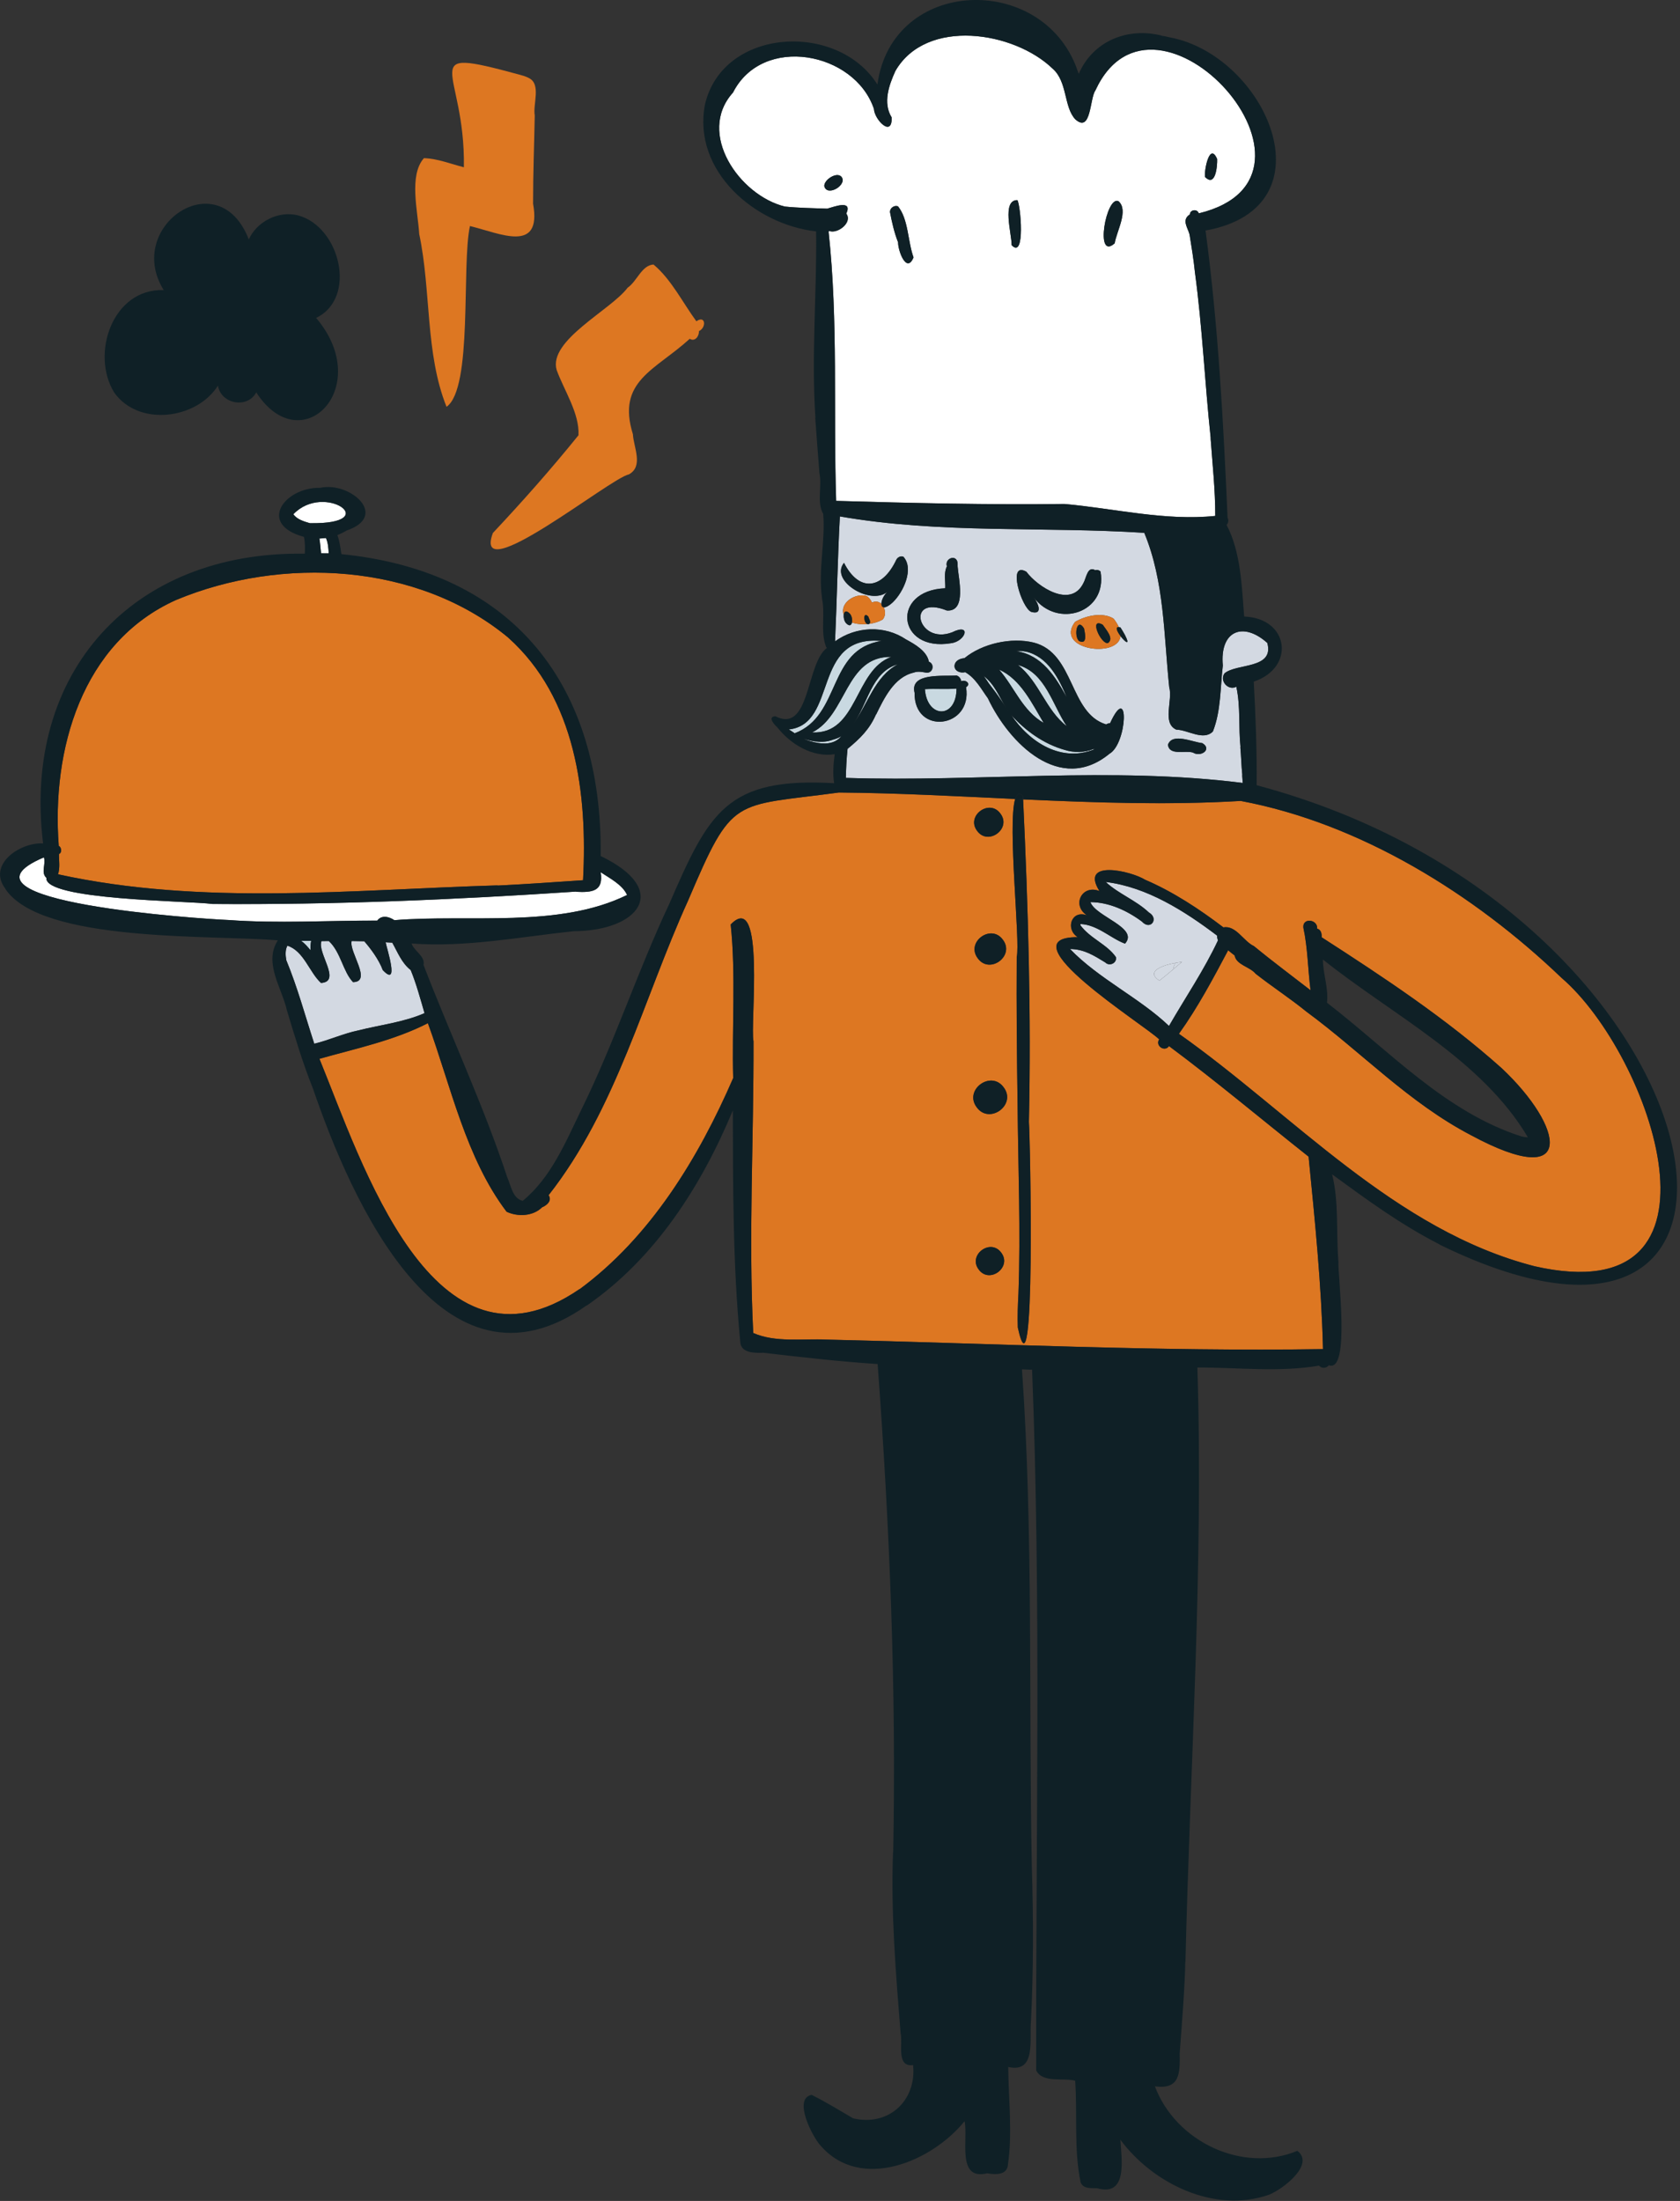 <svg xmlns="http://www.w3.org/2000/svg" width="542" height="710" viewBox="0 0 542 710" fill="none"><rect x="0" y="0" width="542" height="710" fill="#333333" stroke="none"/><g clip-path="url(#clip0_74_2)"><path d="M101.99 102.56C121.01 125.01 97.18 149.01 82.67 126.58C79.83 131.93 71.3 130.38 70.31 124.39C63.46 135.31 44.64 137.75 36.8 126.56C29.19 114.08 36.36 93 52.82 93.58C40.04 73.11 70.48 52.05 80.27 77.24C82.84 71.48 89.85 67.87 96.16 69.48C109.7 73.09 115.35 96.11 102 102.55L101.99 102.56Z" fill="#0F2026"></path><path d="M324.52 228.22C323.96 227.36 323.42 226.5 322.83 225.66C322.89 225.75 322.95 225.83 323.01 225.91C322.93 225.8 322.85 225.68 322.77 225.57C322.79 225.6 322.81 225.63 322.83 225.66C321.63 223.87 320.31 222.17 319.01 220.45C318.49 219.66 317.96 218.86 317.37 218.11C320.79 220.61 322.3 224.7 324.51 228.22H324.52Z" fill="#C9D9E1"></path><path d="M121.72 296.98C105.67 296.95 89.81 297.96 73.66 296.79C65.79 296.5 -19.64 290.94 14.16 276.58C14.89 278.74 13.09 281.52 14.97 283.18C14.14 290.39 60.92 290.58 68.56 291.62C107.83 291.91 146.75 290.24 185.9 287.62L185.82 287.69C191.16 287.97 194.74 287.49 193.79 281.38C196.73 283.33 200.85 285.42 202.3 288.72C180.28 299.54 151.41 294.87 127.22 296.85C125.52 295.69 123.09 295.1 121.71 296.98H121.72Z" fill="white"></path><path d="M101.39 336.71C98.29 327.17 96.01 318.61 92.35 309.72C92.09 308.17 91.97 306.47 92.71 305.06C98.02 306.76 99.82 313.68 103.56 317.09C110.32 316.69 102.21 307.29 103.72 303.6C104.52 303.6 105.32 303.59 106.09 303.57C109.96 307.16 110.63 313.42 113.9 316.83C120.2 316.71 112.52 307.05 113.45 303.57C114.79 303.58 116.16 303.64 117.52 303.64C119.58 306.01 122.22 309.53 123.49 312.94C129 318.76 124.78 305.97 124.41 303.98C124.94 304.02 126.01 304.08 126.55 304.09C128.28 307.14 129.56 310.64 132.5 312.93C134.3 317.31 135.62 322.23 136.96 326.83C130.16 329.78 122.77 330.59 115.66 332.38C110.84 333.37 106.18 335.54 101.4 336.69L101.39 336.71Z" fill="#D3D9E2"></path><path d="M326.27 230.68C330.88 235.79 336.77 240.01 343.44 241.9C346.45 242.87 349.8 242.82 352.74 241.63C352.88 241.66 353.01 241.68 353.15 241.69C342.47 246.1 332.18 239.51 326.27 230.69V230.68Z" fill="#C9D9E1"></path><path d="M262.02 236.27C273.29 230.67 272.66 211.63 287.55 211.91C275.57 216.21 276.79 236.97 262.02 236.27Z" fill="#C9D9E1"></path><path d="M97.12 303.49C98.24 303.52 99.31 303.55 100.38 303.52C100.18 304.53 100.13 305.52 100.2 306.57C99.25 305.44 98.34 304.34 97.12 303.49Z" fill="#C9D9E1"></path><path d="M94.64 165.88C104.69 155.34 124.07 169.2 99.95 168.77C97.94 168.19 95.73 167.5 94.64 165.88Z" fill="white"></path><path d="M160.75 285.61L160.3 285.68L160.53 285.61C113.37 287.01 65.23 292.23 18.72 282.04C19.41 279.93 19.02 277.72 19.02 275.51C20.149 275.02 19.759 273.17 18.959 272.9C16.59 241.94 26.36 207.17 56.849 193.53C90.859 179.36 134.78 181.53 163.95 205.67C163.95 205.67 163.95 205.69 163.97 205.7C185.78 225.22 189.59 256.15 188.1 283.95C179.24 284.55 169.38 285.24 160.54 285.67L160.75 285.61Z" fill="#DD7722"></path><path d="M103.58 178.5C103.39 176.92 103.3 175.27 103.04 173.72C103.87 173.68 104.51 173.63 105.16 173.55C105.81 175.02 105.96 176.7 106.05 178.52C105.23 178.5 104.41 178.5 103.59 178.5H103.58Z" fill="white"></path><path d="M289.67 214.29C282.11 218.27 279.9 227.42 275.16 233.69C279.97 227.31 281.02 216.76 289.67 214.29Z" fill="#C9D9E1"></path><path d="M336.71 233.22C329.82 229.25 327.27 221.69 322.31 216C329.32 219.13 332.93 226.93 336.71 233.22Z" fill="#C9D9E1"></path><path d="M327.89 210.049C328.92 209.939 329.96 210.049 330.98 210.199C338.03 211.789 341.61 218.849 344.16 224.979C340.47 218.249 336.15 211.329 327.89 210.049Z" fill="#C9D9E1"></path><path d="M400.24 258.37C376.94 259.75 353.48 258.94 330.08 257.87C331.71 292.5 332.72 327.26 331.95 361.94C331.95 361.9 331.95 361.86 331.95 361.82C332.38 367.15 334.21 455.09 328.38 428.25C328.38 428.28 328.38 428.3 328.38 428.33C328.24 424.7 328.38 421.08 328.57 417.46C329.33 397.14 328.48 376.83 328.3 356.51C328.3 356.54 328.3 356.56 328.3 356.59C328.07 340.64 327.91 324.68 328.02 308.72C328.02 308.72 328.02 308.74 328.02 308.75C328.02 308.87 328.02 309 328.01 309.12C328.01 309 328.01 308.87 328.02 308.75C328.02 308.7 328.02 308.65 328.02 308.59C328.02 308.63 328.02 308.68 328.02 308.72C329.22 303.82 324.98 266.09 327.52 257.73C327.52 257.73 327.52 257.73 327.51 257.73C308.46 256.84 289.45 255.8 270.61 255.65C236.24 260.3 236.49 256.44 222 290.47C207.53 322.28 198.89 357.66 176.98 385.54C178.18 387.34 176.4 388.82 174.87 389.46C171.96 392.37 167.02 392.57 163.43 390.88C150.3 373.55 145.45 350.36 138.04 330.06C127.12 335.65 114.8 338.23 103.05 341.55C116.61 374.62 139.76 448.32 187 415.81L186.93 415.92C209.87 399.04 225.39 373.43 236.53 347.77C236.1 331.44 237.43 314.31 235.73 298.22C247.05 286.51 241.93 330.88 243.09 335.87C243.19 367.23 241.45 398.74 243 430C250.24 433.17 258.93 431.75 266.69 432.13C320.2 433.37 373.32 436.03 426.82 435.2C426.32 414.33 424.21 393.82 422.17 373.11C407.14 361.2 392.5 348.89 377.14 337.45C375.71 339.49 372.59 337.29 373.98 335.26C373.94 335.26 373.9 335.24 373.9 335.22C369.48 330.81 323.77 302.21 347.68 302.31C343.63 299.74 345.59 293.44 350.66 295.26C345.66 292.03 349.02 285.22 354.69 287.42C348.23 277.14 364.81 280.9 369.44 283.79C378.31 287.58 386.95 293.25 394.7 299.16C398.71 298.39 401.21 303.68 404.53 305.19C410.37 310 416.78 314.76 422.8 319.44C421.93 312.72 421.91 305.9 420.49 299.27C420.11 295.93 425.17 296.5 424.94 299.56C426.22 299.9 426.45 301.24 426.38 302.34C446.51 315.32 466.55 328.55 484.5 344.61C504.63 363.54 508.81 384.64 474.56 366.19C454.44 355.68 439.28 339.44 421.42 326.3C416.12 321.98 410.42 318.31 405.05 314.08C403.26 311.86 398.81 311.25 398.31 308.21C397.63 307.7 396.94 307.15 396.22 306.53C391.33 315.75 386.47 324.9 380.34 333.48C417.2 359.5 449.96 396.91 495.13 408.48C561.82 423.61 532.66 340.24 503.76 315.42C475.57 288.41 438.87 265.59 400.23 258.35L400.24 258.37ZM315.22 268.01C311.58 263.16 319.25 257.54 322.78 262.49C326.42 267.34 318.75 272.96 315.22 268.01ZM315.43 309.12C311.51 303.89 319.77 297.85 323.57 303.18C327.49 308.41 319.23 314.45 315.43 309.12ZM315.09 357.18C310.89 351.57 319.74 345.09 323.83 350.8C328.03 356.41 319.18 362.89 315.09 357.18ZM315.72 409.49C312.22 404.81 319.61 399.33 323.05 404.14C326.55 408.82 319.16 414.31 315.72 409.49Z" fill="#DD7722"></path><path d="M328.56 214.56C337.31 217.15 339.53 227.35 344.13 234.24C337.44 229.15 335.21 219.81 328.4 214.51C328.45 214.53 328.5 214.55 328.56 214.56Z" fill="#C9D9E1"></path><path d="M269.12 238.46L268.96 238.57C269.79 238.27 270.63 238.01 271.47 237.47C269.24 240.15 265.84 240.17 262.64 239.42C261.31 239.11 260.24 238.75 259.28 238.33C262.42 239.33 265.94 239.83 269.12 238.46Z" fill="#C9D9E1"></path><path d="M284.41 206.759C266.809 209.439 271.5 230.839 256.38 236.549C255.77 236.119 255.109 235.709 254.479 235.319C270.559 233.559 261.66 204.679 284.41 206.759Z" fill="#C9D9E1"></path><path d="M308.59 222.13C305.23 222.43 301.79 222.1 298.39 222.32C299.08 231.86 308.58 231.98 308.59 222.13ZM308.37 223.93C308.36 224 308.34 224.06 308.33 224.13C308.34 224.06 308.35 224 308.37 223.93Z" fill="#C9D9E1"></path><path d="M392.07 166.42C392.08 157.98 391.17 149.81 390.57 141.48L390.62 141.54L390.55 141.27L390.61 141.37C388.69 123.3 387.92 105.59 385.51 87.76C385.13 83.93 384.43 79.63 383.79 75.65C383.2 73.39 381.11 70.93 383.89 69.16C383.89 67.62 386.34 67.29 386.74 68.83C435.6 57.05 372.63 -12.48 353.41 29.16C351.55 31.73 352.09 43.05 346.95 38.51C343.18 34.57 344.44 26.36 339.63 22.16C327.21 10.11 298.87 5.63 288.89 22.87C286.83 27.41 284.76 33.17 287.68 37.88C287.9 44.49 282.13 38.67 281.95 35.1C275.73 16.72 246.04 11.04 236.49 29.85C224.61 43.01 238.62 63.07 253.23 66.63C257.71 67.08 262.39 67.16 266.88 67.31C268.98 66.76 275.15 64.26 273.04 68.91C275.16 71.77 270.21 75.54 267.55 74.5L267.37 74.54C267.42 74.62 267.39 74.74 267.34 74.86C270.47 103.73 268.83 132.6 269.77 161.58C294.14 162.29 319.19 162.87 343.4 162.57C359.38 163.99 375.94 168.12 392.09 166.42H392.07ZM265.94 60.09C265.72 58.1 269.83 55.33 271.43 56.99C273.6 59.56 266.89 63.64 265.94 60.09ZM294.72 83.04C292.48 88.44 289.69 80.85 289.74 78.17C288.52 75.09 287.72 71.6 287.11 68.31C287.11 68.31 287.12 68.31 287.13 68.31C287.13 67.08 288.52 66.11 289.71 66.55C293.1 70.73 292.84 77.85 294.72 83.03V83.04ZM326.37 79.09C326.41 75.41 323.11 64.52 328.22 64.56C329.24 65.91 330.9 83.89 326.37 79.08V79.09ZM359.61 78.5C353.09 84.29 356.86 62.96 360.84 64.91C364.23 67.83 360.22 74.59 359.62 78.51L359.61 78.5ZM392.68 51.32C392.75 53.61 392.16 60.53 388.76 57.08C388.43 55.04 390.24 45.65 392.68 51.32Z" fill="white"></path><path d="M400.92 252.58C400.85 251.78 400.8 250.86 400.74 250.03L400.8 250.13C400.47 247.04 400.44 243.94 400.14 240.86L400.22 241.16C399.5 234.37 400.28 228.21 398.86 221.54C396.26 222.94 393.31 219.63 395.05 217.22C398.96 213.92 411.17 215.92 408.85 207.41C401.04 200.42 393.46 203.45 394.5 214.69C393.66 221.74 393.93 229.29 391.3 235.97C388.23 239.1 383.24 235.44 379.49 235.38C374.79 233.26 378.43 225.89 377.21 221.69C375.46 205.01 375.68 187.59 369.16 171.89C336.2 169.79 303.53 172.26 270.95 166.6C270.23 179.89 270.01 193.43 269.4 206.9C276.12 202.05 285.36 201.61 292.31 206.29C295.21 207.86 299.04 210.06 299.67 213.47C301.57 214.15 301.09 217.11 298.94 217.02C297.53 216.77 296.15 216.45 294.7 217C288.38 218.48 285.18 225.37 282.61 230.58L282.63 230.41C280.57 235.21 277.45 238.28 273.43 241.58C273.11 244.71 272.95 247.79 272.89 250.95C315.5 252.33 358.51 247.22 400.92 252.58ZM308.61 217.91C309.43 218.14 310 218.94 310.11 219.76C311.54 219.1 313.4 220.62 311.67 221.68C313.85 234.95 294.84 237.36 295.06 223.47C293.43 216.87 304.41 218.23 308.61 217.9V217.91ZM288.1 194.24C286.69 195.54 285.71 195.99 285.1 195.91C285.7 197.17 285.71 198.8 284.75 199.86C283.61 200.54 282.04 201.04 280.38 201.26C280.35 201.28 280.33 201.31 280.29 201.33C280.12 201.38 279.96 201.36 279.81 201.3C278.07 201.47 276.31 201.32 274.85 200.8C274.66 201.72 274.02 202.18 272.88 200.94C272.34 200.29 272.1 199.16 272.19 198.33C270.86 194.57 275.68 191.28 279.44 192.23C280.31 192.66 280.93 193.53 281.31 194.39C282.51 193.79 283.58 194.09 284.34 194.82C284.32 193.65 285.15 191.81 286.67 190.53C281.58 195.85 267.48 187.51 272.28 181.56C277.15 191.14 284.63 190.16 289.15 180.58C289.56 179.77 290.56 179.23 291.44 179.59C294.94 183.46 291.44 190.99 288.09 194.22L288.1 194.24ZM306.79 207.5C289.39 210.38 287.32 190.45 304.95 189.77C305.06 187.46 304.41 184.83 305.49 182.7C304.66 180.02 308.74 178.65 308.95 181.75C308.95 182.08 308.95 182.4 308.95 182.73C309.22 186.65 311.95 197.31 305.51 196.96C291.95 191.56 296.04 208.21 307.17 203.98C313.53 200.83 311.58 206.92 306.78 207.5H306.79ZM333.48 192.69C334.93 194.55 336.61 198.48 332.7 197.39C329.58 196.11 324.8 180.84 331.13 184.44C334.67 189.23 345.5 196.48 349.57 188.02C350.44 186.53 350.84 182.44 353.34 183.95C353.94 183.74 354.64 183.92 355.06 184.4C357.33 197.64 341.17 202.92 333.48 192.69ZM362.92 204.84C364.82 208.55 362.93 207.09 361.51 205.22C360.66 212.51 340.04 209.55 346.85 200.6C350.32 198.59 355.65 197.39 359.24 199.54C360.03 200.55 360.58 201.47 360.95 202.32C361.11 202.34 361.27 202.36 361.49 202.43C361.97 203.22 362.48 204.01 362.92 204.84C362.92 204.86 362.94 204.87 362.95 204.89C362.95 204.88 362.93 204.86 362.93 204.85L362.92 204.84ZM362.35 206.56C362.35 206.56 362.34 206.53 362.33 206.52C362.33 206.53 362.34 206.55 362.35 206.56ZM357.91 243.17C342.02 256.22 325.58 239.81 318.72 225.26C318.74 225.29 318.76 225.32 318.78 225.34C316.56 222.29 314.77 218.75 311.38 216.82C309.66 217.3 307.4 216.22 308.07 214.17C308.51 212.92 309.93 212.41 311.16 212.31C316.92 207.57 326.29 205.51 333.53 207.29C346.78 210.72 344.92 230.07 356.87 233.69C357.26 233.44 357.71 233.31 358.14 233.29C364.45 219.53 363.72 239.92 357.92 243.16L357.91 243.17ZM384.86 242.76C382.38 242 377.2 243.86 376.81 240.23C378.22 236.27 384.75 239.43 387.88 239.72C391.2 241.7 387.36 244.39 384.86 242.76Z" fill="#D3D9E2"></path><path d="M368.39 297.28C363.58 293.73 357.76 291.04 351.79 291.02C353.4 295.68 367.57 299.29 362.95 304.42C358.39 302.74 354.06 298.33 348.64 298.09C348.6 298.19 348.55 298.29 348.5 298.4C351.62 302.72 357.17 304.61 360.02 308.77C360.41 310.7 357.91 311.85 356.57 310.47C352.97 308.28 349.72 306.18 345.21 306.15C354.52 315.8 367.69 321.93 377.14 330.97C382.44 321.78 388.44 312.98 392.96 303.33C392.74 302.89 392.64 302.37 392.68 301.84C382.19 293.9 369.95 286.11 356.72 284.52C360.84 288.35 366.52 290.44 370.64 294.35C374.03 296.29 371.18 300.34 368.39 297.28ZM379.17 310.64C379.85 310.52 380.56 310.4 381.31 310.31C380.37 311.11 379.43 311.91 378.49 312.7C377.06 313.91 375.63 315.11 374.17 316.25C374.15 316.3 374.12 316.31 374.09 316.36C370.17 313.9 373.22 311.74 379.17 310.64Z" fill="#D3D9E2"></path><path d="M225.49 106.83C225.58 108.47 224.17 110.35 222.53 109.29C211.34 119.51 198.84 122.87 204.19 140.1V140.12C204.4 144.26 207.69 150.42 202.88 153.04C196.85 154.22 152.17 190.44 159.01 171.94C168.62 161.71 177.84 151.29 186.63 140.41C187.01 133.38 181.98 125.94 179.59 119.37C176.8 109.8 197.07 100.04 202.49 92.81C205.5 90.77 207 85.58 210.83 85.33C216.55 90.09 220.22 97.58 224.66 103.64C227.66 101.55 227.95 105.67 225.49 106.82V106.83Z" fill="#DD7722"></path><path d="M151.61 72.93C148.85 85.7 152.6 125.25 144.06 131.23C137.15 114.03 139.13 93.85 135.25 75.51C134.8 68.05 131.85 56.64 136.76 51.02C141.17 51.15 145.41 52.88 149.66 53.96C150.16 21.92 133.29 14.78 167.16 23.97C168.34 24.29 169.55 24.6 170.62 25.17C174.67 27.16 171.87 33.58 172.52 37.26C172.34 46.98 171.97 55.83 171.98 65.72C174.91 81.97 161.16 75.21 151.61 72.92V72.93Z" fill="#DD7722"></path><path d="M360.96 202.32C360.59 201.47 360.04 200.55 359.25 199.54C355.66 197.39 350.32 198.59 346.86 200.6C340.05 209.55 360.67 212.5 361.52 205.22C360.45 203.8 359.66 202.18 360.96 202.32ZM348.09 206.77C346.38 205.18 347.4 198.93 349.73 202.73C350.05 204.28 350.92 208.11 348.09 206.77ZM357.46 207.44C355.21 207.97 351.14 198.93 355.77 201.54C356.74 203.04 359.54 205.97 357.46 207.44Z" fill="#DD7722"></path><path d="M285.11 195.91C285.71 197.17 285.72 198.8 284.76 199.86C283.62 200.54 282.05 201.04 280.39 201.26C281.19 200.71 280.31 199.63 280.14 198.89C278.42 197.1 278.56 200.85 279.83 201.31C278.09 201.48 276.33 201.33 274.87 200.81C275.04 199.96 274.83 198.7 274.22 198C272.97 196.68 272.33 197.28 272.21 198.33C270.88 194.57 275.7 191.28 279.46 192.23C280.33 192.66 280.95 193.53 281.33 194.39C282.53 193.79 283.6 194.09 284.36 194.82C284.37 195.42 284.61 195.84 285.11 195.9V195.91Z" fill="#DD7722"></path><path d="M359.61 78.5C353.09 84.29 356.86 62.96 360.84 64.91C364.23 67.83 360.22 74.59 359.62 78.51L359.61 78.5Z" fill="#0F2026"></path><path d="M328.22 64.56C323.11 64.52 326.41 75.41 326.37 79.09C330.9 83.89 329.24 65.91 328.22 64.57V64.56ZM325.88 66.34C325.88 66.34 325.88 66.27 325.88 66.24C325.88 66.27 325.88 66.31 325.88 66.34Z" fill="#0F2026"></path><path d="M289.74 78.18C288.52 75.1 287.72 71.61 287.11 68.32C287.11 68.32 287.12 68.32 287.13 68.32C287.13 67.09 288.52 66.12 289.71 66.56C293.1 70.74 292.84 77.86 294.72 83.04C292.48 88.44 289.69 80.85 289.74 78.17V78.18Z" fill="#0F2026"></path><path d="M265.94 60.09C265.72 58.1 269.83 55.33 271.43 56.99C273.6 59.56 266.89 63.64 265.94 60.09Z" fill="#0F2026"></path><path d="M388.76 57.08C392.16 60.53 392.76 53.61 392.68 51.32C390.24 45.64 388.43 55.04 388.76 57.08ZM388.99 55.09C388.99 55.09 388.94 55.19 388.92 55.23C388.94 55.18 388.97 55.13 388.99 55.09Z" fill="#0F2026"></path><path d="M329.47 192.57C329.47 192.57 329.49 192.61 329.49 192.63C329.47 192.56 329.44 192.5 329.42 192.43C329.44 192.48 329.45 192.52 329.47 192.57Z" fill="#0F2026"></path><path d="M333.479 192.69C333.389 192.57 333.279 192.47 333.189 192.34C333.279 192.44 333.379 192.56 333.479 192.69Z" fill="#0F2026"></path><path d="M355.06 184.4C354.64 183.93 353.93 183.74 353.34 183.95C350.84 182.44 350.44 186.53 349.57 188.02C345.5 196.48 334.68 189.23 331.13 184.44C324.79 180.84 329.58 196.11 332.7 197.39C336.61 198.48 334.93 194.55 333.48 192.69C333.39 192.57 333.28 192.47 333.19 192.34C333.28 192.44 333.38 192.56 333.48 192.69C341.17 202.93 357.33 197.64 355.06 184.4ZM329.5 192.63C329.48 192.56 329.45 192.5 329.43 192.43C329.45 192.48 329.46 192.52 329.48 192.57C329.48 192.59 329.5 192.61 329.5 192.63Z" fill="#0F2026"></path><path d="M306.789 207.5C289.389 210.38 287.319 190.45 304.949 189.77C305.059 187.46 304.409 184.829 305.489 182.699C304.659 180.019 308.739 178.65 308.949 181.75C308.949 182.08 308.949 182.399 308.949 182.729C309.219 186.649 311.949 197.31 305.509 196.96C291.949 191.56 296.039 208.209 307.169 203.979C307.169 203.979 307.149 203.98 307.139 203.99C307.239 203.95 307.339 203.92 307.449 203.88C307.349 203.92 307.259 203.939 307.169 203.979C313.529 200.829 311.579 206.92 306.779 207.5H306.789Z" fill="#0F2026"></path><path d="M307.15 203.99C307.15 203.99 307.17 203.99 307.18 203.98C307.27 203.94 307.36 203.92 307.46 203.88C307.36 203.92 307.26 203.95 307.15 203.99Z" fill="#0F2026"></path><path d="M285.11 195.91C284.92 195.5 284.67 195.13 284.36 194.83C284.34 193.66 285.17 191.82 286.69 190.54C281.6 195.86 267.5 187.52 272.3 181.57C277.17 191.15 284.65 190.17 289.17 180.59C289.58 179.78 290.58 179.24 291.46 179.6C294.96 183.47 291.46 191 288.11 194.23C286.7 195.53 285.72 195.98 285.11 195.9V195.91Z" fill="#0F2026"></path><path d="M285.11 195.91C284.61 195.85 284.37 195.44 284.36 194.83C284.67 195.13 284.92 195.5 285.11 195.91Z" fill="#0F2026"></path><path d="M323.01 225.91C322.95 225.82 322.89 225.74 322.83 225.66C322.81 225.63 322.79 225.6 322.77 225.57C322.85 225.68 322.93 225.8 323.01 225.91Z" fill="#0F2026"></path><path d="M324.52 228.22C324.97 228.92 325.43 229.61 325.95 230.26C325.43 229.62 324.96 228.92 324.52 228.22Z" fill="#0F2026"></path><path d="M357.91 243.17C363.71 239.92 364.44 219.54 358.13 233.3C357.7 233.32 357.24 233.45 356.86 233.7C344.91 230.08 346.77 210.73 333.52 207.3C326.28 205.52 316.91 207.58 311.15 212.32C309.92 212.42 308.5 212.94 308.06 214.18C307.4 216.23 309.65 217.31 311.37 216.83C314.76 218.76 316.55 222.3 318.77 225.35C318.75 225.32 318.73 225.29 318.71 225.27C325.57 239.82 342.01 256.23 357.9 243.18L357.91 243.17ZM324.22 233.95C324.3 234.07 324.39 234.2 324.48 234.33C324.39 234.21 324.31 234.08 324.22 233.95ZM319.2 220.72C319.2 220.72 319.24 220.78 319.27 220.82C319.25 220.79 319.23 220.76 319.2 220.72ZM319.02 220.45C318.5 219.66 317.97 218.86 317.38 218.11C320.8 220.61 322.31 224.7 324.52 228.22C324.97 228.92 325.43 229.61 325.95 230.26C325.43 229.62 324.96 228.92 324.52 228.22C323.96 227.36 323.42 226.5 322.83 225.66C321.63 223.87 320.31 222.17 319.01 220.45C319.01 220.46 319.03 220.47 319.03 220.48C319.03 220.47 319.01 220.45 319 220.44L319.02 220.45ZM322.32 216C329.33 219.13 332.94 226.93 336.72 233.22C329.83 229.25 327.28 221.69 322.32 216ZM332.52 225.97C332.52 225.97 332.58 226.06 332.61 226.1C332.58 226.06 332.55 226.01 332.52 225.97ZM344.16 224.98C340.47 218.25 336.15 211.33 327.89 210.05C328.92 209.94 329.96 210.05 330.98 210.2C338.03 211.79 341.61 218.85 344.16 224.98ZM344.13 234.24C337.44 229.15 335.21 219.81 328.4 214.51C328.45 214.53 328.5 214.55 328.56 214.56C337.31 217.15 339.53 227.35 344.13 234.24ZM345.22 235.93C345.1 235.76 344.99 235.6 344.88 235.43C344.99 235.6 345.11 235.77 345.22 235.93ZM353.15 241.68C342.47 246.09 332.18 239.5 326.27 230.68C330.88 235.79 336.77 240.01 343.44 241.9C346.45 242.87 349.8 242.82 352.74 241.63C352.88 241.66 353.01 241.68 353.15 241.69V241.68Z" fill="#0F2026"></path><path d="M319.01 220.44C319.01 220.45 319.03 220.46 319.03 220.47C319.03 220.46 319.01 220.44 319 220.43L319.01 220.44Z" fill="#0F2026"></path><path d="M308.61 217.91C304.41 218.24 293.44 216.88 295.06 223.48C294.83 237.37 313.84 234.96 311.67 221.69C313.4 220.63 311.53 219.11 310.11 219.77C310.01 218.94 309.43 218.15 308.61 217.92V217.91ZM298.39 222.31C301.79 222.09 305.23 222.42 308.59 222.12C308.59 231.97 299.08 231.85 298.39 222.31Z" fill="#0F2026"></path><path d="M384.86 242.76C382.38 242 377.2 243.86 376.81 240.23C378.22 236.27 384.75 239.43 387.88 239.72C391.2 241.7 387.36 244.39 384.86 242.76Z" fill="#0F2026"></path><path d="M405.42 253.35C405.52 242.16 405.09 230.98 404.48 219.89C417.98 215.38 415.93 199.43 401.39 198.89C400.63 189.13 400.3 178.03 395.72 169.34C396.3 168.72 396.46 167.76 396.04 167.06C394.68 136.1 393.04 105.07 388.93 74.37C430.31 66.89 408.26 17.74 377.31 12.04C376.44 11.88 375.58 11.57 374.72 11.56L374.88 11.51C363.9 8.71 352.69 13.11 348.03 23.81C347.83 23.27 347.62 22.7 347.38 22.16L347.45 22.22C336.14 -8.92 287.77 -7.43 283.07 27.28C270.31 6.9 233.2 8.83 227.43 33.74C223.35 55.16 243.51 72.42 263.3 74.65C263.55 94.68 261.71 114.85 263.08 134.87L263.01 134.72C263.43 140.66 263.89 146.63 264.36 152.56C265.27 156.8 263.44 162.17 265.58 165.77C266.33 174.73 263.89 183.83 265.22 193.08L265.15 192.85C266.28 197.88 264.69 203.56 266.37 208.28C266.41 208.55 266.54 208.77 266.71 208.96L266.79 209C259.95 214.06 261.47 236.79 250.12 231.05C247.5 231.26 249.84 233.8 250.79 234.65C255.1 240.14 262.2 244.41 269.29 243.3C268.88 246.41 268.6 249.54 269.11 252.65C234.35 250.67 228.75 262.06 215.89 291.65C205.61 313.49 198.17 336.48 187.48 358.12C182.47 368.48 177.74 379.94 168.64 387.38C165.37 386.63 164.84 382.46 163.72 379.95C163.72 379.93 163.7 379.92 163.66 379.83C156.02 356.63 145.41 334.08 136.64 311.29C137.23 308.42 133.6 306.83 132.77 304.36C150.22 305.69 167.77 302.22 185.14 300.39C205.91 300.32 216.8 287.21 193.8 276.15C194.38 221.28 165.93 184.34 110.15 178.76C109.82 176.74 109.58 174.54 108.84 172.63C109.85 172.22 110.87 171.74 111.78 171.16C125.72 166.43 112.85 155.2 103.29 157.37C91.84 157.12 82.9 169.09 98.06 173.19C98.45 174.95 98.41 176.78 98.34 178.62C42.83 177.71 7.14 216.89 13.9 272.08C6.47 271.65 -4.27 278.95 1.79 286.76L1.59 286.58L1.87 286.88L1.74 286.78C13.47 304.27 68.85 301.51 89.64 303.35C84.96 310.56 90.93 318.67 92.56 325.91C95.1 334.36 97.67 342.95 101.02 351.31C113.25 387.01 142.6 454.11 189.27 421.11L189.23 421.21C211.33 406 226.25 382.65 236.43 358.21C236.47 382.91 236.43 408.15 238.81 432.71C238.89 436.52 243.36 436.48 246.28 436.39C258.56 437.83 270.85 439.22 283.14 440.03C287.04 492.6 289.19 544.78 288.16 597.58L288.11 597.42C287.37 616.94 289.01 636.5 290.55 655.9C291.32 659.09 289.04 666.95 294.58 666.17C295.77 677.68 286.61 686.07 275.24 683.35C270.78 680.77 266.42 678.05 261.85 675.79C255.76 676.93 262.04 689.27 264.75 692.18C277.72 707.07 300.68 697.29 311.19 684.27C312.41 690.03 308.53 703.51 318.47 701.09C321.12 701.52 324.99 701.8 325.19 698.17C326.67 688 325.36 677.11 325.27 666.79C334.54 668.86 331.98 657.59 332.62 651.92C333.42 635.62 333.41 618.65 332.89 602.32C331.82 549.16 333.42 494.98 329.71 441.72C330.58 441.77 331.76 441.85 332.97 441.86C335.94 516.89 334.12 593.33 334.3 667.9C336.39 672.09 343.14 670.17 346.87 671.22C347.64 682.05 346.4 693.31 348.63 703.98C349.47 706.21 352.05 705.8 353.98 705.91C364.01 708.7 361.77 696.34 361.46 690.27C372.02 704.46 391.86 714.14 409.38 708C413.73 706.34 424.36 698.23 418.55 693.84C400.85 701.19 379.26 690.84 372.6 673.04C380.7 674.12 380.69 668.84 380.59 662.41C381.26 653.31 382.31 640.46 382.39 632.75L382.44 633.09C383.95 569.39 388.31 505.06 386.3 441.14C399.12 441.1 412.62 442.76 425.54 440.54C426.37 441.53 427.92 441.45 428.71 440.42C435.72 443 431.52 411.15 431.8 406.93C431.01 397.57 432.04 388.03 429.77 378.84C441.26 387.21 451.66 394.89 464.43 401.44H464.32C587.74 461.99 558.07 293.95 405.41 253.3L405.42 253.35ZM99.96 168.78C97.95 168.2 95.74 167.51 94.65 165.89C104.7 155.35 124.08 169.21 99.96 168.78ZM105.16 173.55C105.81 175.02 105.96 176.7 106.05 178.52C105.23 178.5 104.41 178.5 103.59 178.5C103.4 176.92 103.31 175.27 103.05 173.72C103.88 173.68 104.52 173.63 105.17 173.55H105.16ZM188.1 283.95C179.24 284.55 169.38 285.24 160.54 285.67L160.75 285.61L160.3 285.68L160.53 285.61C113.37 287.01 65.23 292.23 18.72 282.04C19.41 279.93 19.02 277.72 19.02 275.51C20.15 275.02 19.76 273.17 18.96 272.9C16.59 241.94 26.36 207.17 56.85 193.53C90.86 179.36 134.78 181.53 163.95 205.67C163.95 205.67 163.95 205.69 163.97 205.7C185.78 225.22 189.59 256.15 188.1 283.95ZM127.23 296.84C125.53 295.68 123.1 295.09 121.72 296.97C105.67 296.94 89.81 297.95 73.66 296.78C65.79 296.49 -19.64 290.93 14.16 276.57C14.89 278.73 13.09 281.51 14.97 283.17C14.14 290.38 60.92 290.57 68.56 291.61C107.83 291.9 146.75 290.23 185.9 287.61L185.82 287.68C191.16 287.96 194.74 287.48 193.79 281.37C196.73 283.32 200.85 285.41 202.3 288.71C180.28 299.53 151.41 294.86 127.22 296.84H127.23ZM100.38 303.52C100.18 304.53 100.13 305.52 100.2 306.57C99.25 305.44 98.34 304.34 97.12 303.49C98.24 303.52 99.31 303.55 100.38 303.52ZM136.95 326.85C130.15 329.8 122.76 330.61 115.65 332.4C110.83 333.39 106.17 335.56 101.39 336.71C98.29 327.17 96.01 318.61 92.35 309.72C92.09 308.17 91.97 306.47 92.71 305.06C98.02 306.76 99.82 313.68 103.56 317.09C110.32 316.69 102.21 307.29 103.72 303.6C104.52 303.6 105.32 303.59 106.09 303.57C109.96 307.16 110.63 313.42 113.9 316.83C120.2 316.71 112.52 307.05 113.45 303.57C114.79 303.58 116.16 303.64 117.52 303.64C119.58 306.01 122.22 309.53 123.49 312.94C129 318.76 124.78 305.97 124.41 303.98C124.94 304.02 126.01 304.08 126.55 304.09C128.28 307.14 129.56 310.64 132.5 312.93C134.3 317.31 135.62 322.23 136.96 326.83L136.95 326.85ZM262.02 236.27C273.29 230.67 272.66 211.63 287.55 211.91C275.57 216.21 276.79 236.97 262.02 236.27ZM289.67 214.29C282.11 218.27 279.9 227.42 275.16 233.69C279.97 227.31 281.02 216.76 289.67 214.29ZM259.28 238.33C262.42 239.33 265.94 239.83 269.12 238.46L268.96 238.57C269.79 238.27 270.63 238.01 271.47 237.47C269.24 240.15 265.84 240.17 262.64 239.42C261.31 239.11 260.24 238.75 259.28 238.33ZM284.41 206.76C266.81 209.44 271.5 230.84 256.38 236.55C255.77 236.12 255.11 235.71 254.48 235.32C270.56 233.56 261.66 204.68 284.41 206.76ZM390.57 141.49C391.17 149.81 392.08 157.99 392.07 166.43C375.92 168.13 359.36 164 343.38 162.58C319.18 162.89 294.13 162.3 269.75 161.59C268.81 132.61 270.45 103.74 267.32 74.87C267.37 74.75 267.4 74.63 267.35 74.55L267.53 74.51C270.19 75.55 275.14 71.78 273.02 68.92C275.13 64.27 268.96 66.78 266.86 67.32C262.37 67.17 257.69 67.09 253.21 66.64C238.6 63.08 224.59 43.01 236.47 29.86C246.02 11.05 275.72 16.73 281.93 35.11C282.11 38.68 287.88 44.49 287.66 37.89C284.74 33.18 286.81 27.41 288.87 22.88C298.85 5.64 327.19 10.12 339.61 22.17C344.42 26.37 343.16 34.58 346.93 38.52C352.07 43.06 351.53 31.75 353.39 29.17C372.61 -12.47 435.58 57.06 386.72 68.84C386.33 67.3 383.87 67.63 383.87 69.17C381.09 70.94 383.18 73.4 383.77 75.66C384.41 79.64 385.11 83.94 385.49 87.77C387.9 105.6 388.67 123.31 390.59 141.38L390.53 141.28L390.6 141.55L390.55 141.49H390.57ZM400.75 250.02C400.81 250.86 400.86 251.78 400.93 252.57C358.52 247.21 315.51 252.32 272.9 250.94C272.95 247.77 273.11 244.69 273.44 241.57C277.46 238.27 280.59 235.2 282.64 230.4L282.62 230.57C285.19 225.35 288.39 218.47 294.71 216.99C296.16 216.44 297.53 216.77 298.95 217.01C301.09 217.1 301.57 214.14 299.68 213.46C299.05 210.05 295.22 207.85 292.32 206.28C285.37 201.6 276.13 202.04 269.41 206.89C270.02 193.42 270.24 179.88 270.96 166.59C303.54 172.26 336.21 169.78 369.17 171.88C375.69 187.59 375.47 205 377.22 221.68C378.44 225.88 374.8 233.25 379.5 235.37C383.25 235.43 388.23 239.09 391.31 235.96C393.94 229.29 393.68 221.74 394.51 214.68C393.47 203.44 401.04 200.42 408.86 207.4C411.19 215.91 398.98 213.91 395.06 217.21C393.33 219.62 396.27 222.93 398.87 221.53C400.29 228.2 399.51 234.36 400.23 241.15L400.15 240.85C400.44 243.93 400.47 247.03 400.81 250.12L400.75 250.02ZM400.24 258.37C438.88 265.61 475.58 288.43 503.77 315.44C532.67 340.26 561.83 423.63 495.14 408.5C449.97 396.93 417.21 359.52 380.35 333.5C386.48 324.92 391.34 315.76 396.23 306.55C396.95 307.17 397.64 307.73 398.32 308.23C398.82 311.27 403.26 311.88 405.06 314.1C410.43 318.33 416.12 322 421.43 326.32C439.29 339.45 454.45 355.7 474.57 366.21C508.82 384.67 504.64 363.56 484.51 344.63C466.56 328.57 446.51 315.34 426.39 302.36C426.46 301.25 426.23 299.92 424.95 299.58C425.17 296.52 420.11 295.95 420.5 299.29C421.93 305.92 421.95 312.74 422.81 319.46C416.79 314.78 410.38 310.02 404.54 305.21C401.22 303.69 398.72 298.41 394.71 299.18C386.97 293.27 378.32 287.6 369.45 283.81C364.83 280.93 348.25 277.16 354.7 287.44C349.03 285.24 345.68 292.05 350.67 295.28C345.6 293.46 343.65 299.75 347.69 302.33C323.78 302.23 369.49 330.83 373.91 335.24C373.91 335.26 373.95 335.27 373.99 335.28C372.6 337.31 375.72 339.52 377.15 337.47C392.51 348.91 407.14 361.22 422.18 373.13C424.22 393.84 426.32 414.35 426.83 435.22C373.34 436.04 320.21 433.38 266.7 432.15C258.93 431.77 250.25 433.2 243.01 430.02C241.46 398.75 243.2 367.24 243.1 335.89C241.94 330.9 247.06 286.53 235.74 298.24C237.43 314.33 236.11 331.46 236.54 347.79C225.4 373.46 209.88 399.07 186.94 415.94L187.01 415.83C139.77 448.33 116.62 374.64 103.06 341.57C114.81 338.25 127.13 335.67 138.05 330.08C145.46 350.39 150.31 373.58 163.44 390.9C167.03 392.59 171.96 392.38 174.88 389.48C176.41 388.85 178.19 387.36 176.99 385.56C198.9 357.69 207.54 322.3 222.01 290.49C236.5 256.46 236.24 260.31 270.62 255.67C289.46 255.81 308.47 256.86 327.52 257.75C327.52 257.75 327.52 257.75 327.53 257.75C328.05 256.04 328.85 255.53 330.05 256.83C330.07 257.18 330.08 257.53 330.1 257.88C353.5 258.94 376.96 259.76 400.26 258.38L400.24 258.37ZM370.64 294.34C366.52 290.43 360.84 288.34 356.72 284.51C369.96 286.11 382.19 293.89 392.68 301.83C392.64 302.36 392.74 302.88 392.96 303.32C388.44 312.97 382.43 321.77 377.14 330.96C367.69 321.92 354.52 315.8 345.21 306.14C349.73 306.16 352.98 308.27 356.57 310.46C357.91 311.84 360.41 310.69 360.02 308.76C357.17 304.6 351.62 302.72 348.5 298.39C348.55 298.27 348.59 298.17 348.64 298.08C354.06 298.31 358.39 302.73 362.95 304.41C367.57 299.29 353.4 295.67 351.79 291.01C357.76 291.03 363.58 293.71 368.39 297.27C371.18 300.33 374.03 296.28 370.64 294.34ZM492.93 366.9C492.33 366.87 491.68 366.78 490.92 366.62C466.26 358.75 448.22 338.93 428.11 323.47C428.67 318.86 426.82 314.21 426.8 309.53C449.2 327.45 478.07 341.75 492.93 366.9Z" fill="#0F2026"></path><path d="M328.56 417.62C328.56 417.57 328.56 417.52 328.56 417.46C328.56 417.34 328.56 417.23 328.57 417.11C328.57 417.28 328.56 417.44 328.55 417.61L328.56 417.62Z" fill="#0F2026"></path><path d="M331.94 361.94C332.71 327.26 331.7 292.5 330.07 257.87C329.22 257.82 328.36 257.79 327.51 257.74C324.97 266.1 329.22 303.83 328.01 308.73C327.9 324.69 328.06 340.65 328.29 356.6C328.29 356.57 328.29 356.55 328.29 356.52C328.46 376.83 329.31 397.14 328.56 417.47C328.56 417.35 328.56 417.24 328.57 417.12C328.57 417.29 328.56 417.45 328.55 417.62C328.55 417.57 328.55 417.52 328.55 417.46C328.37 421.08 328.21 424.7 328.36 428.33C328.36 428.3 328.36 428.28 328.36 428.25C334.19 455.08 332.36 367.15 331.93 361.82C331.93 361.86 331.93 361.9 331.93 361.94H331.94ZM330.29 263.99C330.29 263.91 330.29 263.82 330.29 263.73C330.29 263.81 330.29 263.9 330.29 263.99ZM328.92 396.94C328.92 397.05 328.92 397.15 328.91 397.26C328.91 397.15 328.91 397.05 328.92 396.94ZM331.93 362.19C331.93 362.19 331.93 362.28 331.93 362.32C331.93 362.28 331.93 362.23 331.93 362.19Z" fill="#0F2026"></path><path d="M327.51 257.74C328.03 256.03 328.83 255.52 330.03 256.82C330.05 257.17 330.06 257.52 330.08 257.87C329.23 257.82 328.37 257.79 327.52 257.74H327.51Z" fill="#0F2026"></path><path d="M315.219 268.01C311.579 263.16 319.249 257.54 322.779 262.49C326.419 267.34 318.749 272.96 315.219 268.01Z" fill="#0F2026"></path><path d="M315.43 309.12C311.51 303.89 319.77 297.85 323.57 303.18C327.49 308.41 319.23 314.45 315.43 309.12Z" fill="#0F2026"></path><path d="M315.09 357.18C310.89 351.57 319.74 345.09 323.83 350.8C328.03 356.41 319.18 362.89 315.09 357.18Z" fill="#0F2026"></path><path d="M315.72 409.49C312.22 404.81 319.61 399.33 323.05 404.14C326.55 408.82 319.16 414.31 315.72 409.49Z" fill="#0F2026"></path><path d="M362.94 204.87C362.94 204.87 362.92 204.84 362.92 204.83C362.92 204.85 362.94 204.86 362.95 204.88L362.94 204.87Z" fill="#0F2026"></path><path d="M361.51 205.21C361.61 204.38 361.44 203.42 360.95 202.31C361.11 202.33 361.27 202.35 361.49 202.42C361.97 203.21 362.48 204 362.92 204.83C364.82 208.54 362.93 207.08 361.51 205.21Z" fill="#0F2026"></path><path d="M360.96 202.32C361.45 203.42 361.61 204.39 361.52 205.22C360.45 203.8 359.66 202.18 360.96 202.32Z" fill="#0F2026"></path><path d="M355.77 201.54C356.74 203.04 359.54 205.97 357.46 207.44C355.21 207.97 351.14 198.93 355.77 201.54Z" fill="#0F2026"></path><path d="M348.09 206.77C346.38 205.18 347.4 198.93 349.73 202.73C350.05 204.28 350.92 208.11 348.09 206.77Z" fill="#0F2026"></path><path d="M280.29 201.34C280.12 201.39 279.96 201.37 279.81 201.31C280 201.29 280.19 201.29 280.38 201.26C280.35 201.28 280.33 201.31 280.29 201.33V201.34Z" fill="#0F2026"></path><path d="M280.13 198.89C280.31 199.64 281.19 200.71 280.38 201.26C280.19 201.29 280 201.29 279.81 201.31C278.54 200.85 278.4 197.1 280.12 198.89H280.13Z" fill="#0F2026"></path><path d="M273.05 199.83C273.54 200.26 274.18 200.56 274.86 200.81C274.67 201.73 274.03 202.19 272.89 200.95C272.35 200.3 272.11 199.17 272.2 198.34C272.37 198.83 272.64 199.33 273.05 199.83Z" fill="#0F2026"></path><path d="M274.21 198C274.81 198.7 275.03 199.95 274.86 200.81C274.18 200.56 273.55 200.26 273.05 199.83C272.65 199.33 272.38 198.83 272.2 198.34C272.32 197.29 272.96 196.68 274.21 198.01V198Z" fill="#0F2026"></path><path d="M379.169 310.64C378.839 311.37 378.599 312.07 378.489 312.7C377.059 313.91 375.629 315.11 374.169 316.25C374.149 316.3 374.119 316.31 374.089 316.36C370.169 313.9 373.219 311.74 379.169 310.64Z" fill="#D3D9E2"></path><path d="M381.31 310.31C380.37 311.11 379.43 311.91 378.49 312.7C378.59 312.07 378.83 311.37 379.17 310.64C379.85 310.52 380.56 310.4 381.31 310.31Z" fill="#D3D9E2"></path></g><defs><clipPath id="clip0_74_2"><rect width="541.05" height="709.93" fill="white"></rect></clipPath></defs></svg>